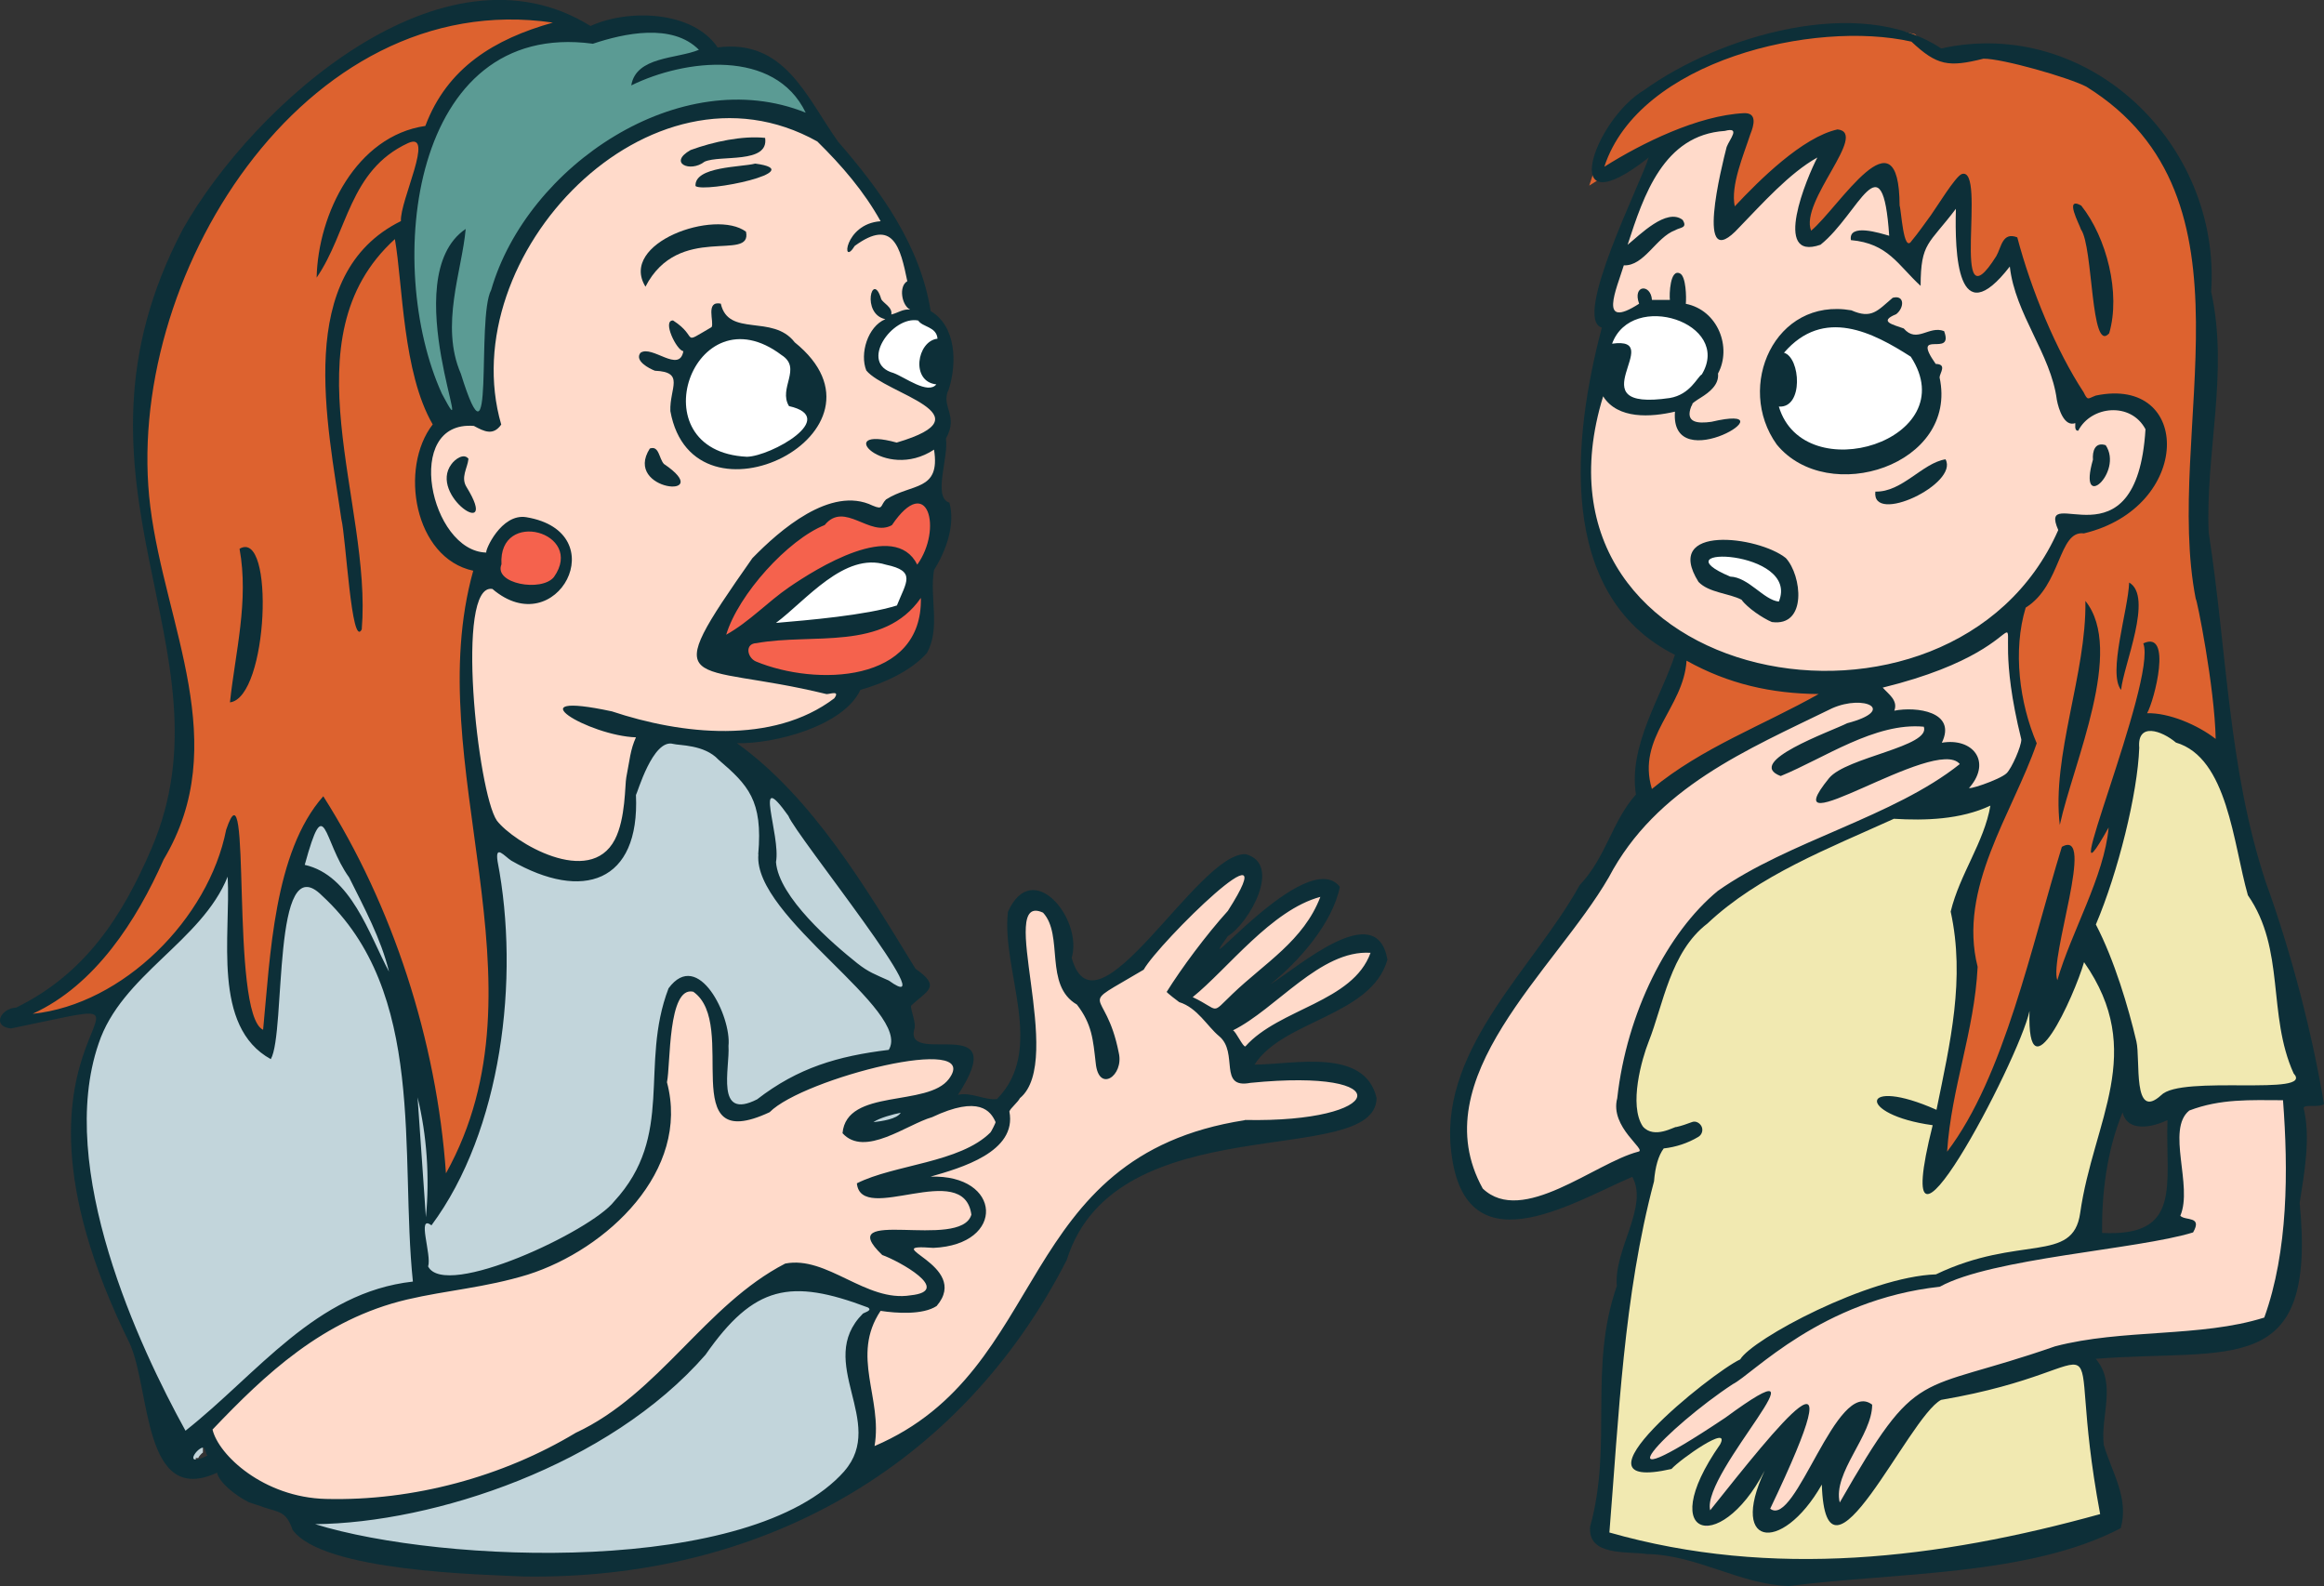<?xml version="1.0" encoding="UTF-8"?>
<svg id="Layer_1" xmlns="http://www.w3.org/2000/svg" version="1.1" viewBox="0 0 293.08 200">
  <rect x="0" y="0" width="293.08" height="200" fill="#333333" stroke="none"/>
  <!-- Generator: Adobe Illustrator 29.1.0, SVG Export Plug-In . SVG Version: 2.1.0 Build 142)  -->
  <g id="Layer_11" data-name="Layer_1">
    <g id="Layer_11">
      <g>
        <path d="M53.08,153.53l-1.05-15.11,1.23-.19c1.19,4.84,1.56,10.28,1.06,15.32l-1.24-.02Z" fill="#c2d5db"/>
        <path d="M24.69,184.68c-.26,0-.47-.07-.64-.21-.19-.16-.3-.39-.3-.65,0-.78,1.09-1.9,1.84-1.9v1.25c-.12.05-.54.5-.59.69h-.32v.82h0,0Z" fill="#c2d5db"/>
        <path d="M109.77,141.01c1.03-.76,3.66-1.3,3.69-1.31l1.37-.28-.72,1.21c-.56.96-2.22,1.28-3.9,1.5l-2.34.3,1.89-1.42h0Z" fill="#c2d5db"/>
        <path d="M157.04,132.57c-.51,0-.79-.46-1.3-1.3-.15-.25-.4-.66-.52-.8l-1.27-.48,1.28-.64c1.88-.92,3.76-2.44,5.77-4.05,3.57-2.85,7.25-5.81,11.37-5.81.17,0,.35,0,.53.02l.83.05-.28.78c-1.38,3.85-5.23,5.72-8.94,7.53-2.57,1.25-5.24,2.55-6.95,4.47l-.07.08-.24.13h-.21v.02Z" fill="#ffdaca"/>
        <path d="M109.68,182.25c.39-2.31,0-4.55-.37-6.73-.58-3.4-1.2-6.91,1.22-10.55l.23-.33.4.06c.57.09,1.73.25,2.98.25,1.59,0,2.82-.25,3.57-.71.61-.73.86-1.41.78-2.07-.15-1.35-1.67-2.49-2.68-3.24-.82-.61-1.35-1.02-1.16-1.62.21-.63,1.02-.63,1.55-.63.38,0,.87.02,1.51.07,2.98-.13,5.16-1.24,5.82-2.97.34-.88.22-1.81-.34-2.62-.93-1.36-2.89-2.13-5.39-2.13h-.45l-.19-1.22.06-.02c3.12-.89,8.91-2.54,9.48-6.07.08-.45.07-.92-.03-1.42l-.04-.18.07-.17c.13-.33.42-.64.77-1.01.23-.24.5-.54.59-.71l.06-.12.1-.08c2.72-2.24,1.82-9.04,1.09-14.5-.64-4.78-.94-7.55.09-8.73.31-.35.73-.54,1.21-.54.36,0,.75.1,1.19.31l.11.05.08.09c1.29,1.41,1.47,3.47,1.64,5.47.22,2.47.41,4.8,2.48,6l.1.06.07.1c1.9,2.47,2.12,4.43,2.44,7.15l.06.51c.09,1.04.41,1.5.67,1.5.14,0,.38-.1.62-.4.34-.43.63-1.22.41-2.14-.56-2.85-1.34-4.32-1.86-5.29-1.14-2.13-.62-2.44,2.83-4.44.65-.38,1.42-.82,2.32-1.35,1.52-2.42,10.66-12.09,12.88-12.09.35,0,.64.16.79.45.27.48.33,1.27-2.07,5.02l-.03.04-.03.04c-2.44,2.72-5.3,6.47-7.39,9.69.35.29.85.69,1.06.83,1.66.55,2.78,1.83,3.76,2.94.47.53.91,1.04,1.37,1.43,1.26,1.05,1.42,2.6,1.53,3.85.15,1.6.29,2,1.18,2h0c.21,0,.45-.03.73-.08,2.27-.23,4.29-.34,6.08-.34,3.04,0,8.12.33,8.12,2.56s-5.53,3.7-13.45,3.7c-.43,0-.86,0-1.31,0-11.87,1.86-17.6,7.51-21.27,12.24-2.23,2.85-4.11,6.03-5.95,9.11-4.51,7.57-9.19,15.4-19.25,19.69l-1.06.45.19-1.13h0l.03-.02Z" fill="#ffdaca"/>
        <path d="M153.22,127.8c-.42,0-.76-.21-1.27-.52-.4-.25-.95-.58-1.8-.98l-.89-.43.77-.63c1.3-1.05,2.72-2.46,4.23-3.96,3.58-3.56,7.64-7.6,12.1-8.79l1.18-.32-.43,1.14c-1.62,4.23-4.85,6.95-7.97,9.59-1.09.91-2.21,1.86-3.24,2.85-.35.33-.63.61-.86.84-.83.82-1.21,1.19-1.8,1.19l-.02.02h0Z" fill="#ffdaca"/>
        <path d="M42.48,189.66c-.46,0-.91,0-1.37-.02-7.96-.21-14.04-5.52-14.89-9.25l-.07-.33.24-.25c2.02-2.12,3.61-3.71,5.15-5.17,6.68-6.26,12.75-9.76,19.68-11.4,2.06-.48,4.1-.83,6.08-1.16.58-.1,1.18-.19,1.76-.3,2.26-.39,4.7-.86,7.34-1.66,10.37-3.29,19.87-13.21,17.12-23.5l-.04-.14.03-.15c.1-.47.16-1.45.25-2.57.26-3.95.62-9.36,3.35-9.36.15,0,.32.02.48.06l.11.03.1.07c2.65,1.87,2.67,5.92,2.7,9.49.02,4.17.16,6.74,2.55,6.74.91,0,2.14-.35,3.66-1.06,3.25-3.16,15.21-6.78,20.71-6.78,1.81,0,2.88.38,3.27,1.17.32.64.14,1.42-.52,2.31-1.28,1.74-4,2.2-6.62,2.65-3.19.54-6.22,1.06-6.64,3.61.52.48,1.17.72,1.97.72,1.63,0,3.65-.96,5.43-1.82,1.09-.52,2.11-1.02,3.02-1.27,2.06-.97,3.72-1.45,5.1-1.45.16,0,.33,0,.48.02,1.92.16,2.73,1.32,3.17,2.24l.18.17-.09.39c-.07.28-.61,1.37-.8,1.56-2.47,2.46-6.51,3.47-10.43,4.44-2.28.56-4.43,1.1-6.15,1.89.18.55.69.9,2,.9h0c.99,0,2.23-.21,3.52-.43,1.42-.24,2.88-.49,4.21-.49,2.76,0,4.32,1.18,4.64,3.52l.02.13-.04.12c-.04.13-.09.27-.14.39-.87,1.8-3.62,2.04-6.2,2.04-.71,0-1.43-.02-2.12-.04-.64-.02-1.25-.03-1.82-.03-2.08,0-2.41.27-2.46.35h0s-.06.4,1.24,1.67c1.14.44,6.1,2.74,5.88,4.72-.14,1.26-1.96,1.45-2.56,1.52-.4.07-.84.1-1.29.1-2.51,0-4.86-1.13-7.13-2.22-2.14-1.03-4.17-2-6.22-2-.36,0-.72.03-1.06.09-4.75,2.47-8.63,6.4-12.37,10.2-4.12,4.18-8.4,8.5-13.95,11.1-9.05,5.44-19.86,8.42-30.44,8.42v.02h-.02Z" fill="#ffdaca"/>
        <path d="M72.93,109.19c-4.33,0-9.39-3.53-10.77-5.34-1.92-2.8-3.96-18.01-3-25.55.15-1.16.61-4.68,2.71-4.68.1,0,.22,0,.33.03l.16.03.13.11c1.36,1.16,2.76,1.75,4.13,1.75,2.76,0,4.66-2.39,4.84-4.61.22-2.62-1.73-4.52-5.22-5.1-.13-.02-.27-.03-.39-.03-2.01,0-3.59,2.76-3.9,3.66l.82.87-1.49-.03c-1.96-.04-3.83-1.21-5.26-3.29-2.12-3.08-2.9-7.47-1.85-10.43.81-2.27,2.58-3.51,5.01-3.51.19,0,.39,0,.61.02h.13l.11.07c.59.32,1.22.66,1.69.66.19,0,.45-.05.77-.41-.64-2.32-.93-4.74-.88-7.2.29-16.41,15.04-31.93,30.36-31.93,3.96,0,7.79,1.02,11.38,3.02l.07.04.06.06c3.64,3.58,6.21,6.82,8.08,10.2l.48.86-.97.07c-1.53.1-2.44.86-2.93,1.47,0,0-.02.02-.02.03,1.11-.71,2.07-1.06,2.9-1.06,1.15,0,2.07.65,2.72,1.93.57,1.14.9,2.62,1.28,4.44l.09.44-.39.23c-.23.13-.36.51-.35.98.02.66.33,1.33.68,1.5l-.37,1.18c-.06,0-.12,0-.17,0-.32,0-.64.13-1.01.29-.04.02-.08.03-.12.05l.33.07-1.83.77c-1.89.79-2.75,3.77-2.09,5.58.69.77,2.31,1.59,3.87,2.38,2.58,1.31,5.03,2.54,4.88,4.23-.12,1.31-1.75,2.36-5.29,3.41l-.17.05-.17-.05c-1.28-.36-2.05-.43-2.47-.43-.28,0-.44.03-.53.06.29.43,1.66,1.33,3.68,1.33,1.35,0,2.66-.4,3.86-1.2l.81-.53.15.95c.14.92.16,1.68.07,2.33-.33,2.25-2.04,2.82-3.69,3.38-.87.3-1.77.61-2.65,1.16-.14.15-.22.3-.3.44-.14.27-.38.71-.99.71-.27,0-.56-.08-1.04-.29-.82-.4-1.69-.59-2.62-.59-3.27,0-7.25,2.37-11.84,7.05-4.65,6.62-7.41,10.75-6.77,12.28.45,1.07,2.84,1.46,6.47,2.04,1.26.21,2.69.44,4.27.74,1.71.32,3.34.67,4.99,1.07.07,0,.16-.03.26-.04.19-.04.42-.08.63-.08.51,0,.73.28.81.44.25.49-.11.99-.28,1.21l-.05.07-.07.05c-3.37,2.55-7.64,3.97-12.71,4.21-.54.03-1.1.04-1.65.04-5.57,0-10.8-1.34-14.21-2.48-2.72-.58-4.11-.71-4.8-.71-.12,0-.24,0-.33.01,1.13.91,5.12,2.63,8.33,2.74l.93.03-.39.85c-.49,1.09-.67,2.05-.89,3.37-.08.47-.17.98-.29,1.56-.03.17-.06.58-.09,1.07-.02.31-.04.66-.07,1.04-.12,1.67-.41,4.09-1.33,5.89-1.04,1.99-2.82,3.05-5.17,3.05v-.07ZM110.41,37.54c-.02.28.01.64.14.98.22.61.63.97,1.21,1.11l.02-.11c.05-.24-.19-.47-.57-.8-.28-.24-.53-.46-.67-.78l-.02-.06c-.04-.13-.08-.25-.11-.34Z" fill="#ffdaca"/>
        <path d="M117.14,49.51c-1.03,0-2.26-.66-3.34-1.23-.49-.27-.96-.51-1.31-.65-1.65-.45-2.5-1.62-2.29-3.2.29-2.11,2.7-4.69,5.11-4.69.22,0,.43.02.64.06l.27.05.14.24c.1.16.42.32.74.46.67.32,1.68.8,1.78,2.1l.05.61-.59.06c-1.08.12-1.73,1.43-1.73,2.56,0,.53.15,1.8,1.58,1.96l1.13.12-.71.88c-.24.3-.68.65-1.43.65h-.03v.02Z" fill="#fff"/>
        <path d="M104.21,85.75c-1.58,0-3.19-.16-4.79-.47-1.53-.3-3-.73-4.34-1.28-.91-.41-1.47-1.42-1.29-2.29.11-.55.57-1.17,1.56-1.22,2.07-.37,4.3-.44,6.45-.51,5.47-.17,10.64-.35,13.82-4.92l1.1-1.57.04,1.92c.06,2.84-.78,5.17-2.49,6.93-2.16,2.21-5.73,3.43-10.05,3.43h0v-.02Z" fill="#f5624d"/>
        <path d="M90.99,79.85c1.57-5.2,7.8-12.15,12.64-14.17.7-.79,1.5-1.18,2.45-1.18s1.86.38,2.75.75c.84.35,1.63.68,2.36.68.32,0,.61-.06.87-.19,1.31-1.91,2.54-2.87,3.66-2.87.74,0,1.35.42,1.74,1.19.83,1.62.57,4.96-1.29,7.52l-.61.83-.46-.92c-.68-1.35-1.83-2.01-3.52-2.01-2.76,0-6.93,1.81-11.73,5.09-1.09.75-2.1,1.59-3.17,2.48-1.5,1.25-3.04,2.53-4.8,3.53l-1.34.76.45-1.48h0Z" fill="#f5624d"/>
        <path d="M113.59,125.06c-.29,0-.74-.1-1.82-.87-.26-.11-.49-.23-.72-.32-1.25-.55-2.08-.92-3.34-1.93-4.61-3.69-10.18-8.98-10.48-13.21v-.16c.22-1.13-.14-3.14-.43-4.75-.37-2.09-.51-3.04-.1-3.54.15-.18.38-.29.62-.29.52,0,1.09.4,2.58,2.5l.05.06.03.07c.28.73,2.82,4.18,5.28,7.53,7.89,10.71,9.58,13.41,9.06,14.44-.14.28-.42.44-.75.44l.02.02h0Z" fill="#c2d5db"/>
        <path d="M97.5,78.04c.84-.63,1.74-1.43,2.7-2.28,2.87-2.55,6.12-5.46,9.73-5.46.67,0,1.33.1,1.98.31,1.58.33,2.44.79,2.82,1.53.48.92.02,1.98-.55,3.3-.15.35-.32.73-.48,1.14l-.11.28-.28.09c-3.82,1.21-10.72,1.82-14.85,2.17l-2.71.24,1.76-1.31h-.01,0Z" fill="#fff"/>
        <path d="M56.72,161.44c-1.67,0-2.78-.49-3.28-1.46l-.12-.24.08-.25c.14-.43-.06-1.66-.21-2.55-.29-1.72-.49-2.96.42-3.26.08-.03.17-.04.28-.04s.23.02.35.06c2.62-3.63,4.72-8.05,6.26-13.13,2.97-9.81,3.59-21.71,1.64-31.84-.12-.84-.07-1.3.18-1.6.15-.18.38-.29.63-.29.45,0,.85.34,1.32.72.19.16.39.33.55.43,2.85,1.63,5.58,2.5,7.86,2.5,1.94,0,3.51-.62,4.67-1.83,1.63-1.7,2.41-4.62,2.24-8.41v-.31l.11-.11c.03-.08.08-.22.13-.38,1.06-2.95,2.55-6.35,4.7-6.35.17,0,.36.02.53.07.11.03.39.06.67.09,1.31.13,3.74.39,5.31,2.06,3.74,3.21,5.83,5.39,5.2,12.44-.34,3.73,4.72,8.77,9.18,13.21,4.78,4.76,8.91,8.87,7.17,11.71l-.15.26-.3.04c-5.96.72-11.02,2.03-16.29,6.1l-.05.04-.05.03c-.93.47-1.7.71-2.36.71s-1.15-.22-1.54-.64c-.99-1.07-.84-3.15-.69-5.17.06-.81.11-1.59.08-2.15v-.1c.19-1.76-.85-5.14-2.53-7.01-.46-.51-1.17-1.13-1.95-1.13-.64,0-1.28.42-1.91,1.24-1.42,3.76-1.58,7.43-1.73,10.98l-.02.55c-.21,4.83-.43,10.3-5.2,15.47-2.12,2.75-12.5,8.14-18.96,9.3-.83.14-1.58.23-2.24.23v-.02l.02.03Z" fill="#c2d5db"/>
        <path d="M68.88,196.44c-10.82,0-22.05-1.41-29.33-3.65l.17-1.22c15.19-.15,36.81-7.46,48.75-21.12,4.09-5.87,7.63-8.26,12.2-8.26,2.4,0,5.18.65,9,2.09l.04.02.04.02c.4.23.5.51.52.72.01.15-.01.46-.33.72-.19.15-.44.26-.64.34-.03,0-.06.03-.09.04-2.82,2.87-2.01,6.1-1.16,9.52.86,3.45,1.74,7.01-1.1,10.26-2.17,2.45-5.34,4.52-9.42,6.14-9.08,3.62-20.6,4.38-28.66,4.38h-.01.02Z" fill="#c2d5db"/>
        <path d="M60.25,52.51c-.66,0-1.23-.37-2.73-5.16-1.97-4.57-1.02-9.52-.16-13.89.21-1.06.4-2.07.54-3.04-4.06,4.58-1.64,14.97-.68,19.08.46,1.96.53,2.26.26,2.61l-.18.24h-.33c-.48,0-.67-.24-1.8-2.38-3.76-8.26-4.61-19.9-2.12-28.99,2.87-10.49,9.47-16.28,18.6-16.28.97,0,1.99.07,3.03.19,2.76-.92,5.25-1.39,7.41-1.39,2.78,0,4.97.79,6.5,2.34l.65.66-.85.36c-.85.36-1.86.56-2.92.79-1.89.4-3.7.78-4.63,1.89,3.09-1.28,6.53-2,9.67-2,5.01,0,8.8,1.78,10.99,5.16.25.37.47.77.7,1.24l.69,1.45-1.49-.59c-2.64-1.07-5.46-1.6-8.4-1.6-13.03,0-26.69,10.56-30.44,23.56l-.02.06-.03.06c-.67,1.25-.76,5.35-.83,8.65l-.02.71c-.11,4.66-.25,6.29-1.37,6.29h0l-.03-.02Z" fill="#5b9b94"/>
        <path d="M67.01,74.38c-1.54,0-3.44-.5-4.18-1.64-.34-.51-.41-1.09-.22-1.68-.06-1.44.32-2.63,1.11-3.45.74-.78,1.81-1.21,3.01-1.21,1.81,0,3.51.94,4.25,2.36.68,1.3.47,2.85-.59,4.36-.65.81-1.87,1.26-3.36,1.26h-.02Z" fill="#f5624d"/>
        <path d="M55.63,147.99c-1.13-16.19-6.55-33.1-14.92-46.54-2.79,3.5-4.6,8.74-5.66,16.37-.42,2.95-.68,5.87-.92,8.68-.1,1.18-.21,2.33-.32,3.42l-.09.87-.8-.37c-2.38-1.11-2.77-8.35-3.08-18.46-.09-3.05-.19-6.41-.43-7.93-.08.19-.17.44-.28.76-1.1,5.53-4.35,11.23-8.92,15.65-4.06,3.92-8.94,6.64-13.75,7.66-.79.16-1.53.28-2.26.35l-.32-1.19c6.42-2.94,11.87-9.38,16.19-19.11l.02-.03.02-.03c6.16-10.28,3.6-20.53.88-31.41-.72-2.88-1.47-5.87-2.02-8.83-.27-1.39-.46-2.66-.61-3.84-2.43-19.23,6.94-41.8,22.3-53.68,7.2-5.57,15.42-8.52,23.76-8.52,1.63,0,3.28.11,4.92.33.15.02.32.04.48.06l.07,1.22c-8.34,2.35-13.31,6.37-15.66,12.65l-.13.35-.37.05c-7.14,1.04-11.88,8.43-12.94,15.83.63-1.24,1.17-2.54,1.69-3.82,1.75-4.25,3.57-8.64,8.74-11.03.36-.16.66-.24.93-.24.38,0,.72.15.93.44.43.55.41,1.5-.05,3.27-.22.81-.5,1.72-.79,2.61-.51,1.62-1.1,3.46-1.06,4.28l.02.41-.37.18c-11.95,5.91-9.47,21.99-7.65,33.73.17,1.1.34,2.16.48,3.19.19.78.38,2.64.62,4.96.21,2.02.5,4.94.83,6.88.09-4.56-.67-9.45-1.46-14.58-1.85-11.96-3.76-24.32,5.73-32.95l.84-.76.19,1.12c.28,1.58.48,3.57.69,5.67.57,5.71,1.3,12.83,4.01,17.5l.22.36-.26.33c-.59.77-1.08,1.68-1.43,2.71-1.17,3.41-.8,7.6.94,10.69.86,1.53,2.47,3.48,5.23,4.07l.65.14-.17.64c-.55,1.96-.95,3.98-1.24,6.16-1.13,8.73.13,17.98,1.36,26.91,1.61,11.7,3.27,23.81-.28,35.25-.84,2.71-1.97,5.33-3.33,7.8l-1.03,1.84-.14-2.1h0v.03Z" fill="#dd622f"/>
        <path d="M22.84,180.72c-2.03-3.68-3.87-7.42-5.48-11.11-4.75-10.91-9.57-26.41-5.53-38.21,1.55-4.66,5.1-8.05,8.53-11.33l.23-.22c2.81-2.69,5.99-5.72,7.53-9.53l1.2.19c.09,1.65.04,3.47,0,5.4-.16,6.35-.35,13.52,4.51,16.73.41-1.44.62-4.46.81-7.41.16-2.5.34-5.09.65-7.37.41-3.09,1.17-6.64,3.37-6.64.75,0,1.52.42,2.38,1.28,8.11,7.45,9.91,18.07,10.56,26.49.28,3.51.37,7.09.46,10.55.11,4.22.22,8.19.62,12l.06.62-.62.07c-8.86.98-15.26,6.89-20.9,12.1l-.55.51c-2.22,2.05-4.5,4.16-6.89,6.05l-.57.46-.36-.65h0v.02Z" fill="#c2d5db"/>
        <path d="M48.51,122.82c-.5-.93-.98-1.96-1.5-3.05-2.02-4.28-4.3-9.12-8.72-10.1l-.64-.14.17-.64c1.17-4.25,1.71-5.34,2.65-5.34.82,0,1.21.93,1.86,2.47.53,1.27,1.19,2.85,2.21,4.26l.03.04s.5,1.02.75,1.5c1.69,3.36,3.45,6.85,4.35,10.55l-1.16.44h0Z" fill="#c2d5db"/>
        <path d="M94.17,58.23c-3.91-.18-8.42-2.35-8.29-7.85.09-3.96,2.97-8.24,7.48-8.24,1.84,0,3.71.72,5.59,2.14,1.8,1.14,1.39,2.73,1.07,4.01-.22.84-.42,1.65-.09,2.38,2.2.57,2.57,1.6,2.5,2.38-.25,2.44-5.85,5.13-8.21,5.18,0,0-.05,0-.05,0Z" fill="#fff"/>
      </g>
      <g>
        <path d="M29,88.57c.67-6.3,2.41-12.8,1.21-19.37,4.46-2.6,3.63,18.77-1.21,19.37Z" fill="#0d2f38"/>
        <path d="M94.08,29.22c.81,3.91-8.49-1.19-12.68,6.93-3.41-5.52,8.8-9.84,12.68-6.93Z" fill="#0d2f38"/>
        <path d="M96.49,17.39c.5,3.33-5.69,2.11-7.64,3-1.8,1.41-4.64.16-1.76-1.47,2.86-1.05,6.57-1.84,9.41-1.53h-.01Z" fill="#0d2f38"/>
        <path d="M87.71,23.46c-.15-2.49,5.8-2.37,7.53-2.83,7.07.93-6.38,3.73-7.53,2.83Z" fill="#0d2f38"/>
        <path d="M58.85,61.44c4.3,7-4.9,1.04-1.91-2.92.42-.58,1.53-1.44,2.14-.67-.12,1.19-1.02,2.35-.23,3.59h0,0Z" fill="#0d2f38"/>
        <path d="M81.95,56.56c1.17-.41,1.14,1.23,1.77,1.94,6.78,4.57-5.22,3.45-1.77-1.94Z" fill="#0d2f38"/>
        <path d="M158.2,134.26c3.6-5.64,14.72-6.1,16.77-13.24-1.35-7.9-11.4,1.07-14.82,3.14,3.63-2.89,7.88-7.7,8.82-12.33-4.21-5.36-19.23,13.27-14.12,6.21,2.65-1.59,6.91-9.08,2.24-10.33-6.07-.24-18.87,24.02-21.94,13.08,1.45-4.9-4.94-12.76-8.04-5.8-.85,7.41,4.83,17.29-1.38,23.6-1.43.21-3.35-.94-4.93-.52,6.92-10.58-6.53-3.62-5.53-8.16.36-.83-.41-2.38-.39-3.07,2.04-1.95,3.89-2.37.57-4.68-6.37-10.41-12.99-21.57-22.51-28.44,4.66.1,13.42-2.12,15.57-6.73,2.82-.78,6.37-2.35,8.38-4.64,1.76-3.16.3-7.02.9-10.46,1.48-2.38,2.72-5.67,1.94-8.5-2.14-.68-.06-5.74-.44-8.09,1.68-2.95-.74-4.04.37-6.23,1.03-3.27.95-7.91-2.29-9.84-1.32-8.26-6.27-15.15-11.69-21.38-4.03-5.69-6.73-12.95-15.18-11.87-3.17-4.69-11.37-4.85-16.03-2.7C55.85-8.3,31.95,13.21,23.08,28.86c-16.93,32.08,6.8,52.97-3.97,78.13-3.66,8.52-8.32,15.78-17.07,20.07-1.95.09-3.1,2.38-.66,2.63,25.63-5.26-5.44-1.56,15,39.77,2.61,5.82,1.63,20.57,10.99,16.25.28,1.24,2.31,2.88,4.02,3.73.09.05,1.76.56,1.87.63,1.87.63,2.8.47,3.6,2.74,0,.03,0,.05.02.08,3.76,5.31,24.05,5.66,29.18,5.91,29.72.44,55.02-13.62,68.46-39.9,6.14-19.69,38.94-11.41,39.08-20.43-1.47-6.41-10.53-4.23-15.39-4.22v.02h0ZM172.84,120.15c-2.24,6.23-11.52,7.01-15.78,11.8-.29.15-1.19-1.88-1.57-2.02,5.44-2.69,11.02-10.18,17.34-9.78h.01ZM166.51,113.1c-2.1,5.52-7.04,8.36-11.06,12.22-2.85,2.72-1.5,2.1-5.04.42,4.4-3.55,9.94-11,16.09-12.64h0ZM99.42,102.88c.91,2.43,20.13,26.17,12.67,20.77-1.76-.79-2.56-1.06-3.98-2.18-3.12-2.49-9.92-8.34-10.25-12.77.63-3.32-2.98-12.19,1.56-5.82ZM95.64,107.74c-.71,7.9,19.47,19.71,16.44,24.65-6.42.78-11.44,2.25-16.6,6.24-5.32,2.7-3.42-3.91-3.61-6.74.39-3.65-3.8-12.36-7.56-7.26-3.72,9.73.85,18.5-6.86,26.87-2.89,3.73-21.3,12.4-23.46,8.2.48-1.46-1.47-6.64.42-5.18,8.84-11.89,11.19-31.14,8.34-45.9-.33-2.2.85-.66,1.73-.09,8.98,5.15,16.22,2.81,15.72-8.28.15-.13,2.12-7.15,4.7-6.44.74.21,3.92.06,5.71,1.99,3.72,3.19,5.62,5.12,5.01,11.94h.02ZM52.66,138.38c1.17,4.73,1.54,10.13,1.05,15.11l-1.05-15.11ZM95.32,83.41c-1.11-.5-1.42-2.26.09-2.31,7.11-1.29,16.01,1.07,20.72-5.7.24,10.77-13.24,11.15-20.81,8.01ZM97.87,78.54c3.78-2.82,8.62-8.98,13.86-7.33,3.85.81,2.57,2.16,1.38,5.14-3.91,1.24-11.27,1.86-15.24,2.2h0ZM115.68,71.21c-2.86-5.75-12.78.52-16.17,2.84-2.7,1.85-5,4.35-7.93,5.99,1.55-5.11,7.8-11.99,12.42-13.83,2.51-3.08,5.69,1.59,8.48.01,4.54-6.72,6.42.52,3.19,4.99h.01ZM115.8,40.42c.51.84,2.31.75,2.43,2.29-2.6.29-3.42,5.41-.15,5.76-1.06,1.31-3.92-.88-5.39-1.43-4.46-1.22-.15-7.28,3.11-6.62h0ZM111.04,27.9c-4.6.32-4.96,5.9-3.25,3.11,4.87-3.57,5.76.22,6.63,4.45-1.12.64-.71,3.07.37,3.59-.88-.14-1.58.43-2.39.61.19-.93-1.06-1.45-1.27-1.95-1.11-3.69-2.57,1.88.52,2.54-2.23.93-3.25,4.36-2.4,6.47,2.42,2.96,15.66,5.6,3.83,9.09-8.27-2.28-1.58,5.04,4.71.89.84,5.29-2.82,4.21-6.06,6.29-.75.76-.31,1.35-1.68.77-5.29-2.57-11.78,3.15-15.17,6.63-12.26,17.47-7.98,12.89,9.36,17.14.45,0,1.73-.51.97.53-7.77,5.89-19.33,4.55-28.03,1.65-12.66-2.72-2.9,3.08,3.02,3.27-.72,1.57-.79,2.9-1.22,5.06-.18.9-.07,5.19-1.44,7.83-3.18,6.11-12.8.33-14.88-2.39-2.43-3.54-5.29-30.05-.56-29.21,8.13,6.93,15.54-7.17,4.27-9.05-3.17-.52-5.24,4.25-5.04,4.46-7.08-.15-10.58-16.68-1.57-15.97,1.32.71,2.43,1.27,3.45-.17-6.16-21.26,18.7-47.53,39.86-35.7,3.09,3.04,5.87,6.26,7.98,10.05h.01-.02ZM69.86,72.76c-1.56,1.94-7.64.85-6.62-1.6-.42-7.1,10.6-4.05,6.62,1.6ZM74.73,5.53c3.95-1.33,10.05-2.65,13.41.75-2.77,1.16-7.93.81-8.53,4.49,6.73-3.31,18.09-4.69,22,3.44-15.79-6.37-35.15,6.71-39.67,22.36-1.91,3.57.54,24.54-3.82,10.56-2.65-6.09.15-13,.61-18.26-9.05,6.12,1.82,29.91-3,20.78-7.32-16.09-3.99-47.21,19.01-44.14h0v.02ZM4.14,127.83c7.86-3.6,13.09-11.75,16.49-19.43,8.74-14.59.22-29.42-1.67-44.47C15.37,35.42,38.19-1.76,69.72,2.85c-7.36,2.07-13.32,5.67-16.08,13.03-8.7,1.26-13.53,11.05-13.71,19.13,3.94-5.73,4.07-13.52,11.54-16.97,3.43-1.54-1.06,7.27-.91,9.84-13.51,6.68-9.24,25.53-7.51,37.59.57,2.24,1.28,16.42,2.57,13.9,1.33-15.9-9.61-36.69,4.18-49.22,1.01,5.77.97,16.83,4.77,23.37-4.25,5.48-2.36,16.85,5.11,18.45-6.84,24.45,9.98,51.84-3.44,75.99-1.17-16.74-6.75-33.85-15.47-47.55-6.25,7.05-6.69,20.25-7.59,29.45-4.26-1.98-1.35-35.11-4.66-25.22-2.21,11.21-13,22.02-24.38,23.2v-.02ZM49.06,122.53c-2.53-4.71-4.77-12.15-10.63-13.47,2.61-9.5,2.26-3.03,5.6,1.59,1.89,3.8,4.01,7.71,5.03,11.88ZM23.39,180.41c-5.8-10.5-16.36-33.05-10.96-48.8,2.88-8.69,12.99-12.87,16.28-21.06.41,7.36-2.02,18.91,5.44,23.01,1.94-3.33.09-27.02,6.46-20.62,13.25,12.17,9.78,32.54,11.46,48.67-12.26,1.36-19.56,11.61-28.67,18.8h0ZM25.81,182.7c.13.18.15.62.35.85-3.59,1.77-.71-1.76-.35-.85ZM26.81,180.26c6.61-6.94,13.92-13.89,24.53-16.39,5.04-1.18,9.81-1.48,15.23-3.14,10-3.18,20.52-13.09,17.54-24.26.47-2.13.08-12.17,3.32-11.41,5.84,4.1-2.46,20.84,9.63,15.19,4.21-4.28,26.97-10.05,22.61-4.2-2.67,3.6-12.91,1.13-13.42,6.85,2.8,3.09,8.13-1.12,11.29-2.02,5.97-2.82,7.41-.75,8.01.61.04.08-.56,1.24-.64,1.31-3.86,3.85-12.13,4.04-16.85,6.42.53,5.33,13.48-3.12,14.44,3.95-1.32,4.57-17.76-1.15-11.24,5.09,2.02.71,9,4.51,3.59,5.08-5.63.93-10.55-5.04-15.83-4-10.1,5.22-15.85,16.42-26.41,21.34-9.17,5.52-20.47,8.62-31.5,8.34-7.87-.19-13.57-5.55-14.31-8.76h0ZM113.59,140.32c-.48.81-2.4,1.06-3.45,1.19.71-.53,2.58-1.03,3.45-1.19ZM106.49,185.51c-11.72,13.22-50.66,11.67-66.75,6.69,15-.15,37.05-7.39,49.23-21.36,6.12-8.78,10.74-9.65,20.47-5.97.65.37-.44.64-.61.77-6.13,6.13,3.05,13.69-2.35,19.87h0ZM156.97,141.26c-29.24,4.54-24.32,31.53-46.68,41.09,1.04-6.07-3.04-11.34.76-17.05,1.98.31,5.34.53,7.07-.61,4.47-5.22-7.89-7.88-.41-7.33,9.16-.4,8.65-9.29-.37-8.98,3.77-1.08,10.96-3.1,9.95-8.23.16-.42,1.08-1.16,1.33-1.67,5.8-4.77-3.08-26.16,2.92-23.39,2.64,2.85.09,9.16,4.27,11.59,1.91,2.48,2.03,4.41,2.37,7.35.36,3.85,3.58,1.62,2.91-1.26-1.71-8.73-5.7-5.22,3.14-10.49,1.89-3.38,18.45-19.68,10.62-7.42-2.82,3.13-5.83,7.2-7.72,10.22.02.1,1.38,1.16,1.58,1.29,2.31.72,3.52,3.04,5.03,4.29,2.51,2.07-.17,6.69,3.96,5.89,19.04-1.89,17.06,5.05-.71,4.68v.02h-.02Z" fill="#0d2f38"/>
        <path d="M100.2,43.15c13.98,11.24-12.78,24.63-15.66,8.69-.11-2.91,1.88-4.93-1.95-5.09-.71-.27-2.61-1.25-1.82-2.26,1.46-1.03,4.91,2.64,5.41-.21-.84-.06-2.71-3.9-1.3-3.87,3.36,2.16.82,3.18,4.86.84.36-.62-.83-3.36,1.16-2.96.96,4.28,6.53,1.29,9.3,4.85h0ZM98.57,44.78c-11.1-8.4-18.35,12.15-4.37,12.82,3.03-.07,11.71-4.94,5.3-6.39-1.39-2.27,1.69-4.76-.93-6.43Z" fill="#0d2f38"/>
      </g>
    </g>
  </g>
  <g id="Layer_3">
    <g>
      <path d="M227.73,197.62c-5.67,0-11.22-.48-16.5-1.42-2.86-.51-5.74-1.17-8.54-1.97l-.81-.23.07-.84c.17-2.12.33-4.26.49-6.41l.26-3.5,4.05.3v.95h0s.21.15.95.15c.66,0,1.53-.12,2.59-.34.79-.75,2.46-2.01,3.85-2.87,1.65-1.02,2.32-1.15,2.72-1.15.48,0,.89.22,1.12.6.41.69,0,1.45-.14,1.74l-.03.06-.04.05c-3.38,4.84-3.57,7.49-3.15,8.3.09.17.23.33.62.33,1.24,0,3.97-1.7,6.41-6.39l1.84.91c-1.56,3.34-1.62,5.31-1.15,6.05.1.15.25.31.63.31,1.32,0,3.73-1.73,5.9-5.55l1.81-3.18.11,3.66c.02.69.06,1.26.12,1.74.24,2.11.71,2.39.71,2.39,1.29,0,4.65-5.1,6.67-8.14,2.37-3.59,4.42-6.7,6.04-7.54l.14-.07.16-.03c6.79-1.16,10.97-2.65,13.47-3.54,1.6-.57,2.56-.92,3.38-.92,2.14,0,2.28,1.86,2.57,5.55.12,1.49.26,3.34.54,5.71.33,2.79.76,5.55,1.29,8.43l.17.92-.91.25c-13.83,3.84-26.06,5.7-37.4,5.7h-.01Z" fill="#f1e9b1"/>
      <path d="M202.55,185.3l.08-1.02c.96-12.76,1.99-24.24,4.96-35.48.22-2.76.25-3,1.41-4.58l.27-.37.45-.05c1.4-.15,2.76-.61,3.95-1.32-.65.24-1.33.49-2.04.64l-.12.02s-.09.04-.14.06c-.52.21-1.47.6-2.49.6s-1.85-.38-2.46-1.09l-.08-.1c-2.48-3.68.5-11.31.63-11.64.44-1.12.83-2.37,1.25-3.7,1.27-4.09,2.71-8.73,6.46-11.61,5.66-5.31,13.05-8.59,20.19-11.76,1.2-.53,2.39-1.06,3.57-1.59l.23-.11.25.02c.99.06,1.89.09,2.74.09,3.64,0,6.56-.54,8.92-1.65l1.78-.84-.33,1.94c-.45,2.61-1.56,5-2.64,7.31-.88,1.89-1.79,3.85-2.32,5.89,1.69,8.05.15,15.55-1.49,23.49l-.6,2.94-.05-.02-.19.75c-1.06,4.23-1.26,6.16-1.25,7.02.82-.82,2.43-2.96,4.94-7.48,3.12-5.64,6.04-12.1,6.52-14.4l2.03.24c-.06,1.86.08,2.78.19,3.21,1.26-1.22,3.77-6.53,4.68-9.67l.6-2.06,1.23,1.76c6,8.59,3.97,15.75,1.81,23.32-.82,2.88-1.67,5.86-2.12,9.06-.63,4.43-3.79,4.89-7.78,5.46-2.95.42-6.62.95-10.99,3.04l-.19.09h-.21c-8.29.29-22.48,7.95-23.83,10.22l-.16.27-.29.13c-2.99,1.38-13.15,9.84-13.15,12.15v1.1l-4.21-.31v.03ZM238.39,139.24c.82.5,2.46,1.19,5.35,1.6-2.88-1.27-4.57-1.55-5.35-1.6Z" fill="#f1e9b1"/>
      <path d="M271.05,139.95c-2.26,0-2.36-3.18-2.45-5.98-.03-.94-.06-1.91-.18-2.41-.62-2.66-2.36-9.39-5.02-14.5l-.22-.43.19-.45c2.77-6.53,5.18-16.32,5.39-21.86-.08-1.06.14-1.89.66-2.45.31-.33.86-.73,1.78-.73,1.29,0,2.73.79,3.71,1.57,5.55,1.8,7.11,8.99,8.48,15.34.34,1.58.66,3.07,1.03,4.38,2.72,4,3.19,8.4,3.64,12.66.34,3.24.7,6.59,2.07,9.7.61.74.48,1.37.34,1.69-.52,1.19-2.24,1.4-6.85,1.4h-2.32c-1.95,0-7.13,0-8,.92-.86.79-1.56,1.14-2.24,1.14h-.01Z" fill="#f1e9b1"/>
      <path d="M214.68,190.69c-.57-2.32,1.86-6.16,5.1-10.94.52-.77,1.1-1.62,1.58-2.36-.73.47-1.74,1.16-3.16,2.2-1.43.96-2.65,1.75-3.7,2.41-4.26,2.67-5.5,3.03-6.15,3.03-.59,0-1.08-.34-1.23-.86-.75-2.53,10.74-10.41,10.86-10.49l.1-.06c.44-.22,1.26-.86,2.22-1.61,3.91-3.05,12.01-9.38,24.02-10.75,4.19-2.22,12.54-3.48,19.92-4.59,4.39-.66,8.56-1.29,11.29-2.03-.43-.09-.93-.23-1.3-.62l-.47-.49.27-.62c.61-1.42.35-3.64.09-5.78-.36-3.05-.74-6.21,1.35-7.89l.13-.1.15-.06c3.34-1.28,6.53-1.38,9.51-1.38l3.63.02.07.95c.37,4.85.45,9.1.26,12.99-.28,5.68-1.18,10.68-2.69,14.86l-.17.48-.49.15c-4.3,1.35-9.14,1.68-13.83,2-4.24.29-8.63.59-12.61,1.64-3.67,1.28-6.61,2.14-8.97,2.82-8.67,2.52-9.78,2.84-17.54,16.38l-1.36,2.37-.54-2.67c-.04-.18-.07-.36-.09-.54-.25-2.25.99-4.56,2.19-6.79.85-1.58,1.72-3.2,1.93-4.6h-.07c-1.5,0-3.87,4.27-5.43,7.09-2.29,4.13-3.79,6.67-5.67,6.67-.45,0-.88-.16-1.26-.45l-.65-.51.35-.74c3.21-6.73,4.32-9.78,4.69-11.16-2.09,1.87-6.81,7.78-10.08,11.89l-1.74,2.18-.5-2.02v-.02Z" fill="#ffdaca"/>
      <path d="M190.91,152.4c-1.83,0-3.38-.6-4.62-1.78l-.11-.11-.08-.14c-6.05-10.93,2.1-21.54,9.29-30.91,2.51-3.27,4.88-6.36,6.6-9.34,5.62-10.64,15.89-15.59,25.83-20.38.94-.45,1.87-.9,2.8-1.36,1.18-.52,2.45-.8,3.6-.8,1.74,0,2.85.62,2.99,1.65.21,1.62-2.09,2.45-3.89,2.93-.38.18-.97.43-1.69.74-1.61.68-6.38,2.69-7.1,3.8.02.01.04.03.07.04,1.32-.56,2.7-1.25,4.16-1.98,3.95-1.97,8.42-4.21,12.79-4.21.39,0,.79.02,1.18.06l.64.06.22.6c.18.49.16,1.01-.07,1.48-.65,1.37-2.78,2.15-6.2,3.32-2.25.77-5.05,1.73-5.85,2.7-.44.54-.74.95-.95,1.26,1.16-.37,2.96-1.16,4.6-1.89,3.63-1.61,7.74-3.43,10.35-3.43,1.12,0,1.95.33,2.49.98l.66.8-.81.65c-4.52,3.61-10.45,6.18-16.19,8.67-5.03,2.18-10.24,4.44-14.37,7.36-6.28,5.16-11.12,15.16-12.26,25.42v.08l-.03.08c-.49,1.82.96,3.51,1.91,4.62.67.78,1.15,1.35.89,2.09-.15.41-.5.69-.97.77-1.48.38-3.44,1.41-5.53,2.49-3.31,1.72-7.06,3.67-10.34,3.67h-.01Z" fill="#ffdaca"/>
      <path d="M247.36,99.68c-.05-.16-.17-.71.37-1.18.79-.99,1.05-1.97.7-2.7-.35-.74-1.3-1.2-2.49-1.2-.29,0-.58.03-.89.08l-1.98.33.89-1.8c.35-.72.41-1.27.18-1.65-.4-.65-1.78-1.08-3.42-1.08-.57,0-1.13.05-1.63.15l-1.84.37.69-1.75c.13-.34,0-.58-.77-1.34-.18-.17-.35-.35-.5-.52l-1.13-1.27,1.65-.41c9.48-2.33,13.14-5.21,14.52-6.29.55-.44.89-.7,1.37-.7h.43l.38.34c.4.4.39.89.38,1.77-.02,1.58-.07,5.27,1.65,12.17l.03.13v.13c-.02,1.21-1.38,4.2-2.14,4.96-.92.92-4.55,2.19-5.38,2.19h-.75l-.31-.74h0Z" fill="#ffdaca"/>
      <path d="M230.25,85.64c-14.86,0-30.15-8.72-30.63-25.4-.09-3.37.44-6.93,1.56-10.57l.66-2.14,1.19,1.89c.8,1.28,2.31,1.93,4.49,1.93,1.04,0,2.2-.15,3.47-.44l1.36-.31-.02.23.07-.17.04-.04.07-.35.31-.22c.12-.1.18-.15.24-.19.3-.22.6-.41.91-.6,1.22-.76,1.73-1.39,1.66-2.04l-.03-.32.15-.28c.74-1.37.76-3.08.05-4.58-.67-1.43-1.91-2.42-3.41-2.71l-.93-.19.03-.29h-3.76l-.48.31c-1.34.86-2.31,1.27-3.07,1.27-.6,0-1.1-.25-1.42-.69-.75-1.05-.27-2.7.6-5.3.11-.33.22-.66.32-.97l-.49.4,1.07-3.31c.53-1.62,1.12-3.45,1.85-5.22,1.64-4,4.59-9.36,11.2-9.85.33-.08.61-.12.84-.12.76,0,1.11.41,1.25.65.43.74,0,1.52-.39,2.22-.12.21-.24.42-.32.61-1.66,6.59-1.72,9.49-1.48,10.32.21-.12.64-.42,1.32-1.18.42-.44.84-.87,1.26-1.31,2.67-2.79,5.69-5.94,8.86-7.7l3.02-1.67-1.61,3.05c-1.53,2.89-3.29,8.17-2.47,9.55.06.09.14.23.53.23.25,0,.56-.06.93-.17,1.31-1.09,2.49-2.64,3.54-4.01,1.49-1.95,2.56-3.35,3.86-3.35,1.92,0,2.48,2.6,2.79,7.08l.1,1.45-1.25-.35c1.17.77,2.08,1.75,3.02,2.75.05.05.09.1.14.15.25-2.56,1.01-3.6,2.66-5.58.54-.65,1.15-1.38,1.89-2.36l1.93-2.56-.09,3.21c-.19,6.82.7,8.78,1.24,9.34.16.16.27.18.37.18.26,0,1.27-.21,3.35-2.89l1.55-2,.28,2.52c.32,2.89,1.64,5.66,2.92,8.33,1.29,2.68,2.61,5.46,3,8.45.23,1.26.73,2.05.94,2.12l.62-.22.26.24c1.1-1.08,2.66-1.73,4.3-1.73,2.13,0,3.99,1.1,4.96,2.94l.14.25-.02.29c-.48,7.92-3.24,11.77-8.43,11.77-.67,0-1.3-.06-1.85-.11-.39-.04-.74-.07-1.04-.07h0c.04.15.12.36.25.66l.18.41-.18.41c-4.99,11.33-16.58,18.37-30.26,18.37l.03-.02ZM212.33,53.27c.07.27.18.53.36.72.31.34.82.5,1.53.5.58,0,1.19-.12,1.77-.29-.54.07-.93.1-1.27.1h0c-.42,0-1.68,0-2.33-.96-.02-.03-.04-.05-.05-.08h0ZM211.59,37.12c0,.24,0,.45,0,.61h0c0-.19,0-.4,0-.61ZM209.4,28.93c-.99.58-2.03,1.48-2.76,2.11-.28.24-.53.46-.74.63l-.93.76c.98-.08,1.85-.99,2.77-1.94.53-.55,1.06-1.1,1.66-1.57h0Z" fill="#ffdaca"/>
      <path d="M207.34,99.79c-1.26-4.2.41-7.28,2.02-10.26,1.11-2.05,2.16-3.98,2.29-6.27l.1-1.63,1.43.79c4.89,2.73,10.03,4.02,16.18,4.08l3.84.03-3.35,1.89c-2.33,1.31-4.73,2.5-7.06,3.65-4.95,2.45-9.63,4.76-13.82,8.22l-1.19.99-.44-1.48h0Z" fill="#dd622f"/>
      <path d="M244.52,145.16c.27-4.04,1.11-7.83,1.93-11.49.83-3.73,1.69-7.59,1.91-11.65-1.85-7.53,1.36-14.57,4.46-21.37,1.09-2.39,2.12-4.65,2.92-6.89-2.33-5.67-2.82-12.32-1.28-17.44l.11-.37.33-.2c1.97-1.22,2.91-3.44,3.75-5.39.91-2.13,1.76-4.15,3.87-4.15h.19c6.31-1.57,9.32-6.06,9.5-9.83l.05-1.03,5.1.26-.06,1.03c-.32,5.87-.56,12.62.58,18.56.32.83.64,2.63,1.29,6.54.54,3.27,1.19,7.9,1.26,11.41l.04,2.15-1.7-1.32c-1.93-1.5-5.23-3.03-7.82-3.03l-1.26.04c-.78,2.69-1.76,5.76-2.85,9.08-.43,1.33-.89,2.73-1.27,3.95l1.35.42c-.35,3.94-2.1,8.16-3.8,12.24-1.06,2.54-2.05,4.93-2.71,7.21l-.86,3.01-1.08-2.93c-.49-1.33.03-4.03.93-8.31.46-2.19,1.16-5.55,1.19-7.27-.67,2.25-1.34,4.6-2.03,7.07-2.52,8.94-5.37,19.07-9.64,26.49-.81,1.42-1.68,2.74-2.58,3.92l-2.07,2.71.23-3.4.02-.02Z" fill="#dd622f"/>
      <path d="M272.16,57.41l.05-1.02c.08-1.67-.4-3.16-1.37-4.18s-2.41-1.56-4.16-1.56c-.66,0-1.37.08-2.1.22-.14.05-.26.11-.35.15-.26.12-.53.24-.86.24-.85,0-1.21-.7-1.5-1.28-3.26-4.97-6.4-12.24-8.29-19.14-.16.13-.35.62-.48.96-.13.34-.27.69-.46,1.02-1.37,2.18-2.27,3.02-3.24,3.02-.4,0-.79-.16-1.08-.46-.89-.92-.87-3.07-.76-6.79.05-1.65.13-4.25-.12-5.35-.61.73-1.74,2.43-2.27,3.24-.36.55-.67,1.01-.86,1.27l-.39.54c-.64.89-1.36,1.9-2.04,2.71-.4.58-.86.71-1.19.71h0c-1.44,0-1.68-1.98-1.99-4.49-.05-.38-.11-.84-.14-.96l-.08-.18.02-.13c-.02-3.57-.68-4.35-.94-4.35-1.17,0-3.72,2.97-5.42,4.94-1.15,1.34-2.24,2.6-3.14,3.35l-1.09.9-.52-1.31c-.89-2.24.82-5.26,2.48-8.17.74-1.31,1.85-3.26,1.83-3.93-2.99.75-7.1,3.89-12.24,9.35l-1.35,1.43-.41-1.92c-.52-2.45.55-5.5,1.49-8.18.18-.51.35-1.01.5-1.47.31-.75.36-1.13.37-1.29h-.08c-6.76.32-14.83,5.12-17.14,6.58l-2.42,1.53.89-2.72c2.81-8.54,14.88-17.19,32.52-17.19,2.7,0,5.19.25,7.4.75l.27.06.2.19c2,1.88,3.14,2.48,4.67,2.48.84,0,1.84-.17,3.48-.57l.12-.03h.12c2.58,0,11.12,2.42,13.45,3.65,15.86,9.85,14.87,26.82,13.92,43.23-.07,1.14-.13,2.27-.19,3.4l-.06,1.02-5.09-.26h.04Z" fill="#dd622f"/>
      <path d="M207.99,51.43c-1.84,0-3.04-.43-3.7-1.33-.91-1.25-.39-2.87.03-4.18.16-.5.42-1.32.37-1.6h0s-.2-.03-.48-.03c-.22,0-.47.02-.76.06l-1.69.23.59-1.6c.96-2.59,3.34-4.14,6.39-4.14s5.79,1.44,7.01,3.59c.92,1.63.84,3.52-.24,5.31l-.15.24-.25.13s-.12.18-.25.35c-.64.82-1.83,2.35-4.1,2.73-1.07.16-1.99.23-2.77.23h.01Z" fill="#fff"/>
      <path d="M224.22,76.88c-1.18-.12-2.21-.9-3.22-1.66-.95-.72-1.93-1.45-2.85-1.49h-.19l-.17-.08c-1.89-.8-3.61-1.73-3.33-3.1.19-.92,1.12-1.38,2.78-1.38,2.15,0,6.14.88,7.73,3.25.76,1.14.87,2.47.31,3.83l-.29.71-.76-.08h0Z" fill="#fff"/>
      <path d="M232.4,57.71c-4.51,0-7.89-2.3-9.05-6.15l-.42-1.42,1.48.1c.82,0,1.06-.94,1.14-1.5.23-1.65-.43-3.16-.85-3.28l-1.54-.44,1.04-1.21c2.04-2.37,4.49-3.57,7.26-3.57,3.55,0,7.08,1.96,10.06,3.88l.18.12.12.18c2.3,3.51,1.67,6.3.74,8.02-1.68,3.1-5.86,5.27-10.17,5.27h.01Z" fill="#fff"/>
    </g>
    <g>
      <path d="M259.76,104.03c-1.05-8.73,3.39-19.13,3.23-28.25,5,6.2-1.49,20.31-3.23,28.25Z" fill="#0d2f38"/>
      <path d="M262.46,25.92c3.22,4.05,5,11.07,3.53,16.11-2.36,2.68-1.99-10.91-3.56-13.1-.2-.67-2.15-4.21.03-3.01Z" fill="#0d2f38"/>
      <path d="M267.49,87c-1.7-2.09.88-10.01,1.02-13.54,3.07,1.77-.71,10.39-1.02,13.54Z" fill="#0d2f38"/>
      <path d="M245.35,57.92c1.72,3.1-9.34,8.33-8.85,4.07,3.38.1,5.93-3.61,8.85-4.07Z" fill="#0d2f38"/>
      <path d="M265.55,56.14c2.28,3.42-3.58,8.67-1.61,1.83-.08-1.08.26-2.27,1.61-1.83Z" fill="#0d2f38"/>
      <path d="M290.51,139.72c.13-.53,1.98,0,2.57-.5-1.51-9.02-4.09-18.98-7.33-27.94-4.74-14.27-4.91-29.28-7.21-44.11-.44-10.03,2.56-20.21.31-30.38,1.26-18.62-15.44-34.77-34.05-30.68-10.32-6.84-27.97-1.59-37.46,5.25-6.36,3.75-11.18,17.77.57,8.51-.86,2.97-9.67,20.36-5.9,21.44-3.59,13.55-5.92,33.67,9.22,41.27-1.84,5.52-5.88,11.49-4.92,17.61-3.06,3.42-3.68,7.79-7.12,11.46-5.55,10.12-17.37,20.25-16.24,32.95,1.41,15.78,15.08,7.17,22.9,3.8,2.09,3.76-2.36,9.19-1.95,13.76-3.61,10.36-.49,20-3.36,30.31-.39,3.8,4.65,3.13,7.19,3.5,6.29.11,11.76,3.87,17.9,4.03,13.33-1.73,30.2-1.22,41.81-7.29,1.07-3.7-1.05-6.93-2.13-10.48-.46-3.65,1.68-7.71-1.02-10.88,17.11-1.35,27.9,2.61,25.72-19.66.59-3.8,1.41-8.21.5-11.97h0ZM202.33,21c4.41-13.4,26.47-18.52,38.72-15.75,3.23,3.03,4.68,3.25,9.09,2.15,2.39-.02,10.77,2.38,12.97,3.53,22.6,14.04,9.65,43.49,13.8,64.61.09-.28,2.38,11.06,2.51,17.64-2.27-1.77-5.91-3.32-8.65-3.24.93-1.64,3.21-10.54-.48-8.81,1.81,4.59-11.8,36.49-4.37,23.22-.54,6.15-4.72,13.18-6.47,19.26-1.04-2.84,4.9-19.27.57-16.82-3.82,12.42-7.28,29.02-14.47,38.44.54-8.13,3.44-15.12,3.85-23.31-2.52-9.93,4.38-19.31,7.45-28.19-2.17-5.08-3.04-11.67-1.39-17.11,4.52-2.8,4.11-9.78,7.34-9.36,13.71-3.28,13.69-19.92,1.5-17.38-1.02.38-.99.7-1.53-.41-3.45-5.24-6.63-12.92-8.37-19.54-1.9-.74-2,1.26-2.65,2.37-6.02,9.58-1.07-11.46-4.36-10.35-.81.32-3.17,4.2-3.88,5.18-.75,1.02-1.63,2.29-2.43,3.24-1.05,1.64-1.31-3.94-1.52-4.44-.06-12.42-7.62.21-11.16,3.16-1.48-3.71,7.32-12.35,3.33-12.77-4.42.97-9.91,6.44-12.96,9.7-.55-2.62,1.09-6.41,1.97-9.11.43-1.06.91-2.71-.81-2.64-5.78.28-12.89,3.78-17.58,6.74h-.02ZM244.88,93.67c1.93-3.93-3.21-4.6-5.99-4.05.5-1.29-.71-2.07-1.46-2.91,23.47-5.77,12.17-14.9,17.48,6.54,0,.89-1.21,3.61-1.84,4.24-.84.85-5.54,2.39-4.62,1.73,2.7-3.24.31-6.22-3.57-5.56h0ZM210.58,50.19c-12.12,1.77-.22-7.83-7.28-6.85,2.5-6.79,15.19-2.6,11.32,3.87-.57.31-1.44,2.54-4.04,2.98h0ZM202.17,49.97c1.84,2.94,6.05,2.64,9.06,1.94-.67,8.6,15.14-1.19,4.6,1.28-1.77.25-3.36.11-2.54-1.96,0-.02.03-.03.04-.05.06-.1.1-.2.12-.31.08-.06.15-.13.23-.19.26-.2.55-.37.83-.55,1.06-.66,2.3-1.62,2.15-3.03,1.77-3.29,0-7.98-4.06-8.79.08-.78.03-3.43-.72-3.82-1.28-.67-1.37,2.67-1.29,3.33h-2.26c-.15-2.08-2.49-1.91-1.62.48-5.24,3.38-2.85-1.84-1.93-4.84,2.58.11,4.06-3.54,6.48-4.43.6-.37,1.61-.24.94-1.3-2.02-1.56-5.4,1.9-6.94,3.14,2.03-6.26,4.54-13.85,12.25-14.36,2.05-.54.63,1.01.24,2.02-.58,2.26-4.16,16.43,1.58,10.15,2.87-2.95,6.33-6.86,9.86-8.82-1.3,2.46-5.78,13.17.4,11,4.88-3.91,7.81-13.54,8.66-1.13-1.13-.32-5.18-1.63-4.83.55,4.7.41,5.94,3.16,8.79,5.77.02-5.51,1.01-5.17,4.45-9.72-.15,5.6.15,15.86,6.8,7.28.67,6.01,5.18,11.02,5.93,16.81.23,1.22.95,3.43,2.32,2.94.06.06-.18,1,.38.95,1.62-3.15,6.64-3.66,8.48-.18-1.1,18.05-13.74,6.47-11,12.71-13.32,30.27-68.75,20.01-57.39-16.88h-.01ZM212.69,83.31c5.26,2.94,10.7,4.16,16.66,4.21-7.08,3.99-14.7,6.74-21.03,11.97-1.96-6.53,4-10.19,4.37-16.18ZM203.95,138.49c-.98,3.68,3.82,6.53,2.65,6.74-5.46,1.41-14.62,9.41-19.61,4.65-7.71-13.94,9.09-27.48,15.89-39.24,5.99-11.36,17.4-16.06,28.18-21.33,4.04-1.78,8.19.23,1.89,1.89-2.07,1.04-13.04,4.9-8.39,6.66,5.43-2.21,11.92-6.8,18.05-6.22.93,2.51-9.77,3.83-11.95,6.49-7.57,9.32,13.47-5.48,16.49-1.78-8.36,6.67-21.57,9.69-30.51,15.99-6.36,5.24-11.49,15.35-12.69,26.15h0ZM264.85,190.93c-20.41,5.66-41.36,8.18-61.89,2.32,1.18-14.51,1.79-29.85,5.63-44.28.15-1.86.55-3.24,1.22-4.15,1.53-.17,3.03-.66,4.37-1.46.44-.26.62-.82.42-1.28-.19-.43-.72-.78-1.21-.59-.65.24-1.31.48-1.99.63-.16-.12-2.78,1.59-4.22-.07-1.81-2.7-.11-8.57.73-10.69,1.84-4.63,2.73-11.33,7.41-14.9,6.47-6.1,15.36-9.5,23.52-13.21,3.93.24,8.4.11,12.17-1.66-.8,4.65-3.86,8.62-5.01,13.36,1.85,8.49-.06,16.53-1.79,25-9.69-4.32-10.16.61-.48,1.94-5.98,23.83,10.94-8.27,12.21-14.41-.34,11.31,5.65-1.87,6.88-6.15,7.95,11.36,1.17,19.94-.49,31.64-.91,6.43-7.66,2.69-18.19,7.73-8.55.29-23.16,8.16-24.68,10.72-3.62,1.68-22.68,17-8.67,13.82,1.09-1.22,7.54-5.77,6.13-3.09-8.55,12.25.57,14.13,6.11,2.31-5.49,10.65,1.59,11.74,6.72,2.75.51,15.36,10.91-8.53,15.04-10.68,24.14-4.12,15.1-12.2,20.06,14.4h0ZM265.09,155.48c-.05-4.96.6-10.41,2.59-15.21.63,2.59,3.85,1.86,5.66.97-.27,8.19,1.91,14.74-8.25,14.24ZM285.54,166.15c-8.02,2.53-17.88,1.39-26.39,3.63-17.74,6.19-17.06,2.11-27.14,19.69-.9-3.76,4.1-8.44,4.09-12.34-4.51-3.46-9.64,15.63-12.86,13.12,11.25-23.55.98-10.51-7.57.2-1.17-4.72,16.39-22.29,1.92-11.68-17.35,11.61-7.18,1.09.94-4.23,2.52-1.26,11.13-10.64,26.1-12.28,6.56-3.62,24.98-4.69,31.94-6.85,1.22-2.12-.99-1.43-1.61-2.1,1.62-3.77-1.82-10.89,1.13-13.27,3.95-1.51,7.7-1.31,11.82-1.3.67,8.79.67,19.02-2.37,27.43v-.02ZM272.55,138.1c-3.65,3.34-2.59-4.49-3.13-6.78-1-4.26-2.77-10.25-5.11-14.74,2.8-6.58,5.27-16.55,5.47-22.28-.28-3.26,2.83-2.18,4.63-.66,6.52,1.92,7.21,12.72,9.07,19.25,4.76,6.86,2.42,15.04,5.77,22.47,2.76,2.96-14.23.13-16.7,2.75h0Z" fill="#0d2f38"/>
      <path d="M214.2,73.38c-4.57-7.29,7.53-5.8,11.01-3.01,2.03,2.2,2.72,8.69-1.76,8.07-1.11-.46-3.1-1.79-3.82-2.81-1.55-.82-4.13-.88-5.43-2.25ZM224.33,75.86c2.72-6.61-15.58-7.13-6.13-3.15,2.32.08,4.21,2.95,6.13,3.15Z" fill="#0d2f38"/>
      <path d="M245.17,41.75c1.31,3.49-4.3-.48-1.06,4.14,1.47.04.52,1.13.49,1.7,2.39,11.04-14.07,16.34-20.53,8.47-5.25-7.31-.25-18.6,9.4-16.93,2.56,1.13,3.28.07,5.22-1.58,1.51-.4,1.49,1.24.44,2.07-2.29.93-.4,1.31.95,1.8,1.66,1.93,3.17-.41,5.08.33h0ZM240.97,44.98c-4.74-3.04-10.98-6.31-15.99-.5,2.09.61,2.49,7.01-.65,6.79,3.16,10.55,23.5,4.2,16.64-6.29Z" fill="#0d2f38"/>
    </g>
  </g>
</svg>